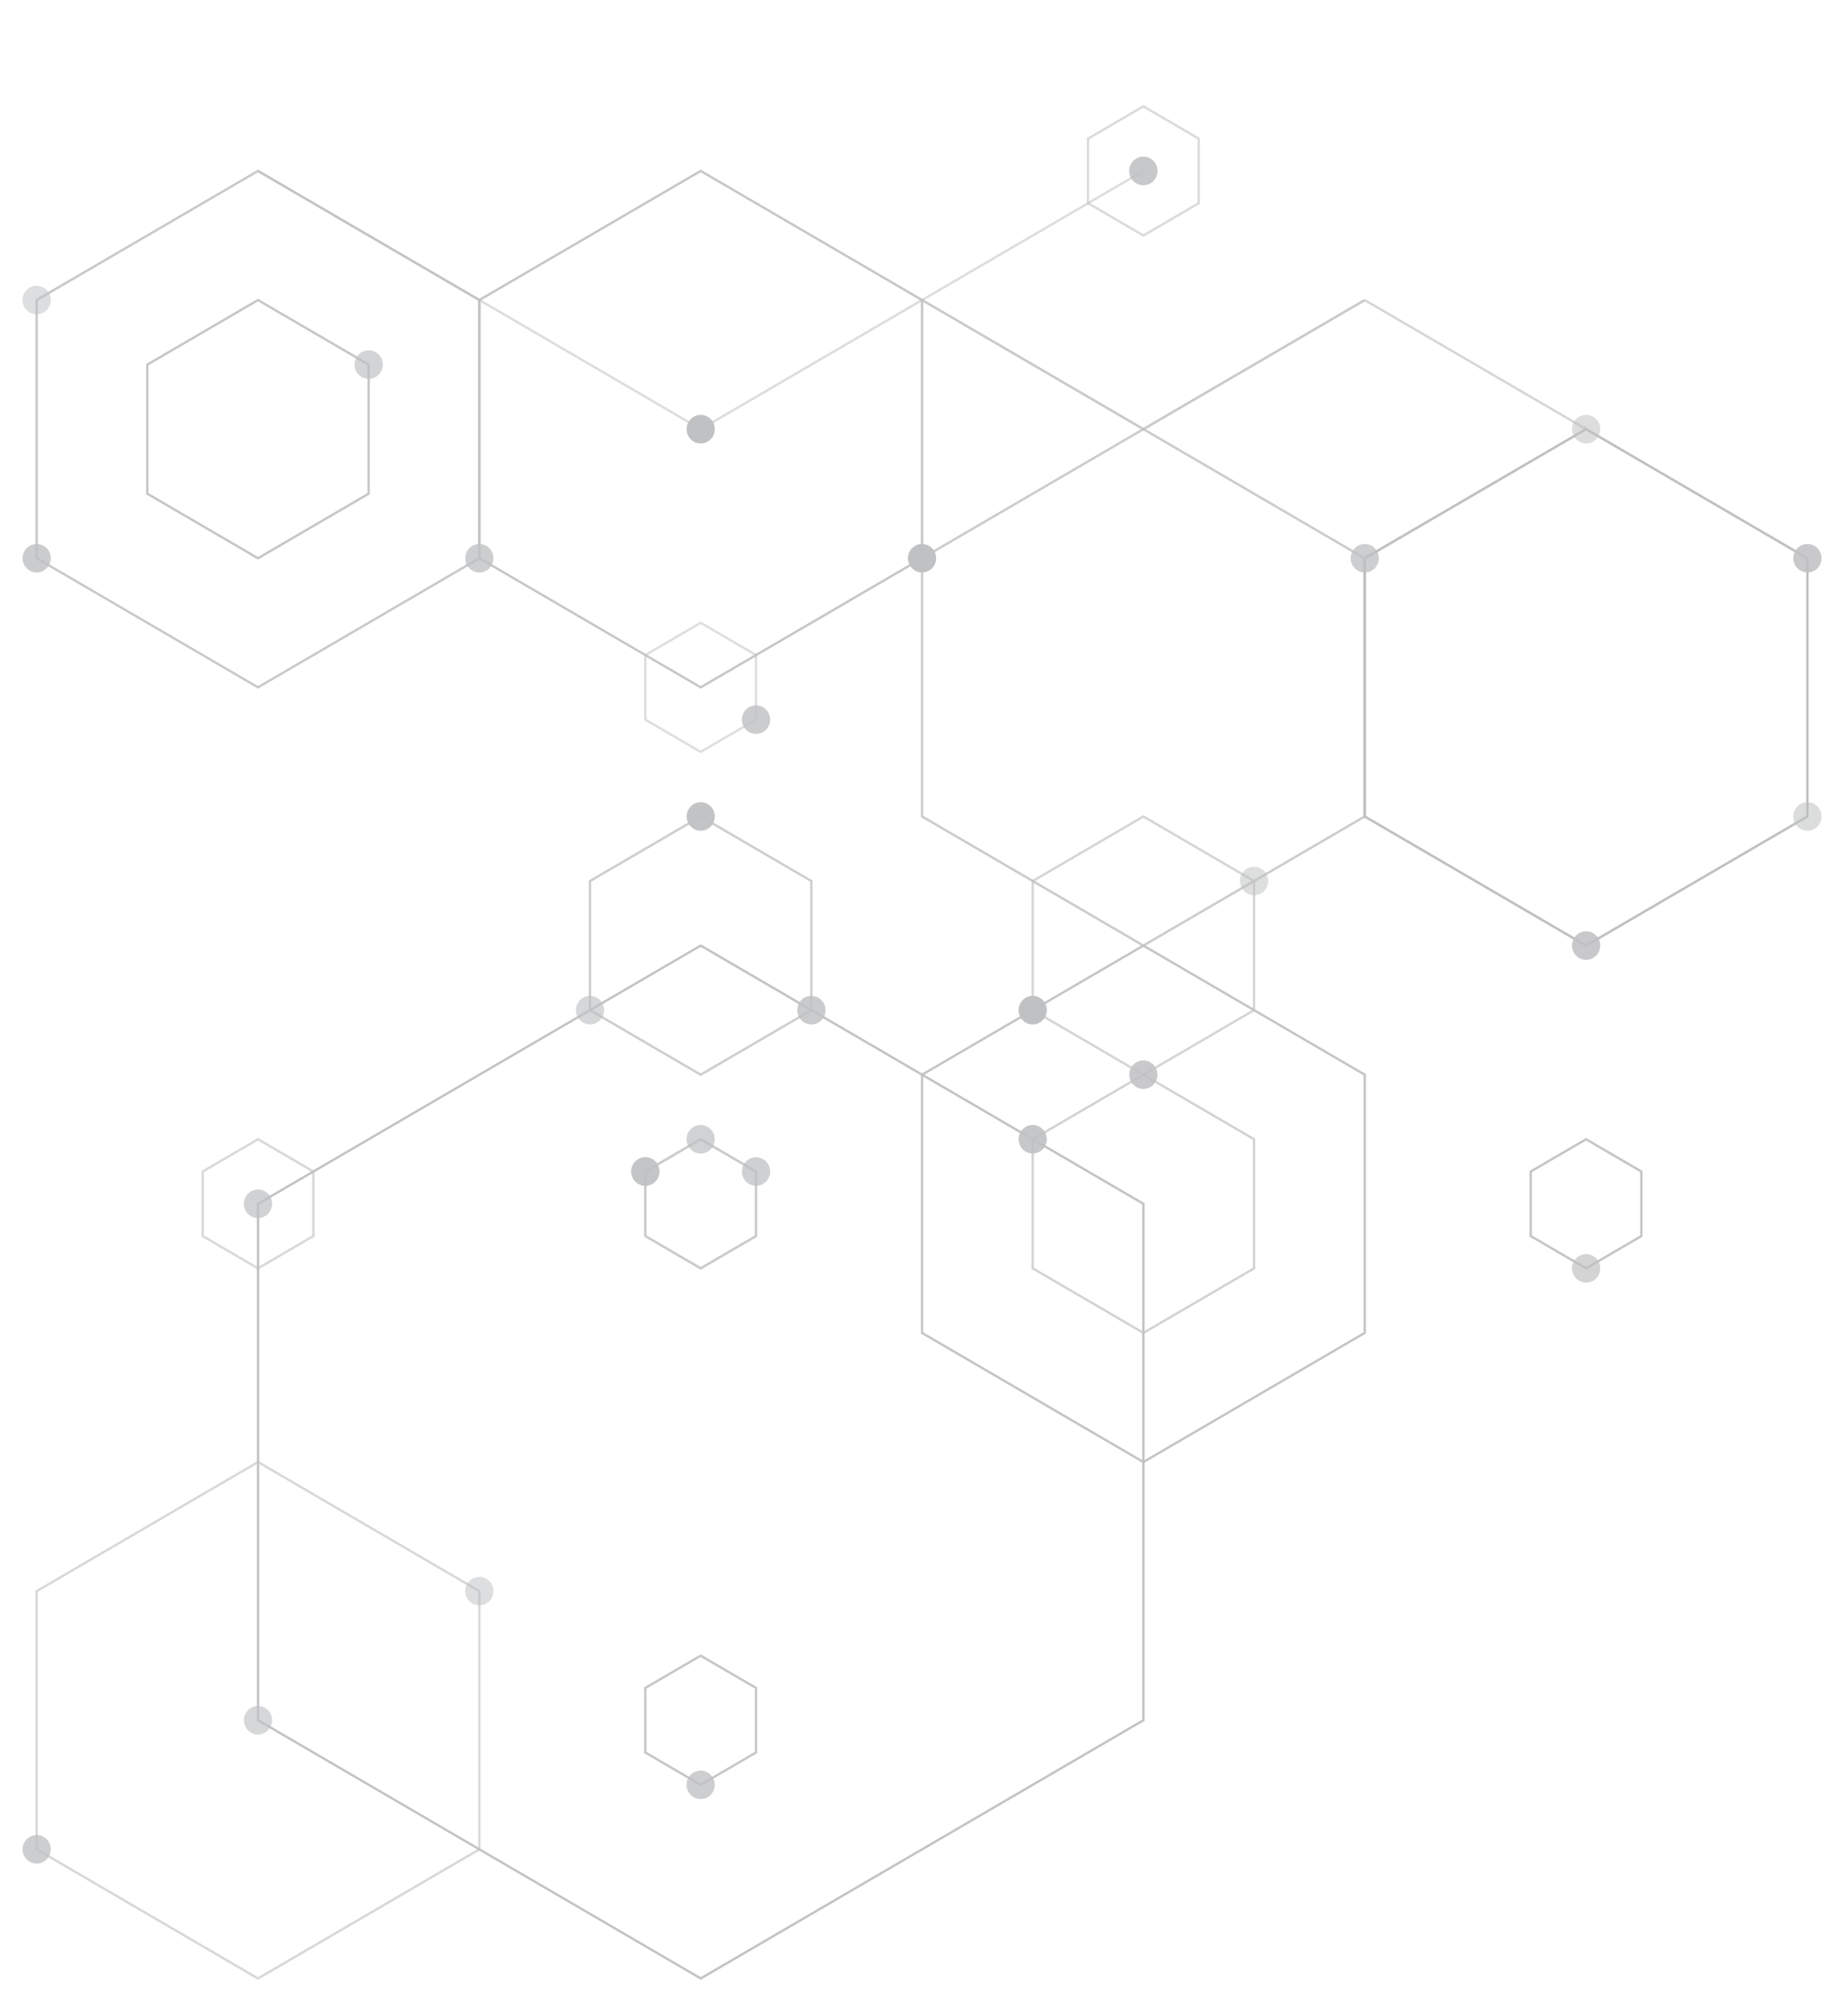 <svg width="110" height="120" viewBox="0 0 110 120" fill="none" xmlns="http://www.w3.org/2000/svg">
<g opacity="0.5" clip-path="url(#clip0_1846_1354)">
<path opacity="0.57" d="M41.73 67.725L38.363 69.686V73.611L38.4 73.628L41.728 75.57L45.095 73.609V69.684L45.061 69.665L41.728 67.723L41.73 67.725ZM38.505 69.769L41.728 67.888L44.956 69.769V73.527L41.728 75.407L38.505 73.527V69.769Z" fill="#808285"/>
<path opacity="0.9" d="M15.364 17.777L8.703 21.661V29.424L8.739 29.446L15.364 33.309L22.025 29.424V21.661L21.991 21.64L15.364 17.777ZM8.844 21.741L15.364 17.94L21.885 21.741V29.343L15.364 33.144L8.844 29.343V21.741Z" fill="#808285"/>
<path opacity="0.86" d="M15.365 10.093L2.113 17.815V33.267L2.149 33.286L15.365 40.99L28.617 33.267V17.815L28.583 17.796L15.364 10.093H15.365ZM2.253 17.899L15.364 10.256L28.478 17.899V33.185L15.364 40.828L2.253 33.185V17.899Z" fill="#808285"/>
<path opacity="0.94" d="M41.731 56.197L41.697 56.218L15.297 71.606V102.425L15.332 102.445L41.731 117.834L41.768 117.814L68.168 102.425V71.606L68.131 71.587L41.731 56.196V56.197ZM15.437 71.689L41.731 56.36L68.026 71.689V102.344L41.731 117.671L15.437 102.344V71.689Z" fill="#808285"/>
<path opacity="0.62" d="M15.366 86.934L15.332 86.956L2.113 94.661V110.111L2.149 110.131L15.365 117.836L15.401 117.816L28.617 110.111V94.661L28.583 94.64L15.364 86.934H15.366ZM2.254 94.741L15.365 87.098L28.479 94.741V110.028L15.365 117.671L2.254 110.028V94.741Z" fill="#808285"/>
<path opacity="0.92" d="M68.094 56.197L68.06 56.218L54.844 63.923V79.373L54.878 79.394L68.094 87.1L68.129 87.078L81.345 79.374V63.925L81.311 63.903L68.094 56.198V56.197ZM54.983 64.003L68.094 56.36L81.206 64.003V79.292L68.094 86.935L54.983 79.292V64.003Z" fill="#808285"/>
<path opacity="0.78" d="M41.729 48.514L35.068 52.395V60.163L35.105 60.184L41.729 64.047L48.39 60.163V52.395L48.356 52.377L41.729 48.513V48.514ZM35.21 52.479L41.729 48.677L48.251 52.479V60.082L41.729 63.882L35.21 60.082V52.479Z" fill="#808285"/>
<path opacity="0.61" d="M15.366 67.725L12.002 69.686V73.611L12.036 73.628L15.366 75.57L18.732 73.609V69.684L18.697 69.665L15.367 67.723L15.366 67.725ZM12.14 69.769L15.365 67.888L18.589 69.769V73.527L15.365 75.407L12.14 73.527V69.769Z" fill="#808285"/>
<path opacity="0.7" d="M68.096 63.883L61.435 67.764V75.53L61.47 75.549L68.096 79.412L74.757 75.53V67.764L74.723 67.743L68.096 63.883ZM61.575 67.848L68.096 64.046L74.618 67.848V75.451L68.096 79.249L61.575 75.451V67.848Z" fill="#808285"/>
<path opacity="0.82" d="M68.094 25.459L68.06 25.48L54.844 33.185V48.635L54.878 48.656L68.094 56.361L68.129 56.34L81.345 48.635V33.185L81.311 33.166L68.094 25.459ZM54.983 33.269L68.094 25.623L81.206 33.269V48.554L68.094 56.197L54.983 48.554V33.269Z" fill="#808285"/>
<path opacity="0.55" d="M15.473 10.236L15.437 10.134L41.731 25.46L68.026 10.134V10.214H68.168L41.768 25.605L41.731 25.623L15.332 10.236H15.473Z" fill="#808285"/>
<path opacity="0.88" d="M41.731 10.093L28.48 17.815V33.267L28.515 33.286L41.731 40.99L54.986 33.267V17.815L54.949 17.796L41.731 10.093ZM28.619 17.899L41.73 10.256L54.841 17.899V33.185L41.73 40.828L28.619 33.185V17.899Z" fill="#808285"/>
<path opacity="0.67" d="M68.096 48.514L61.435 52.395V60.163L61.47 60.184L68.096 64.047L74.757 60.163V52.395L74.723 52.377L68.096 48.513V48.514ZM61.575 52.479L68.096 48.677L74.618 52.479V60.082L68.096 63.882L61.575 60.082V52.479Z" fill="#808285"/>
<path opacity="0.52" d="M41.73 36.985L38.363 38.949V42.871L38.4 42.892L41.728 44.832L45.095 42.871V38.949L45.061 38.927L41.728 36.985H41.73ZM38.505 39.03L41.728 37.15L44.956 39.03V42.791L41.728 44.671L38.505 42.791V39.03Z" fill="#808285"/>
<path opacity="0.99" d="M94.462 25.459L94.425 25.48L81.207 33.185V48.635L81.241 48.656L94.462 56.361L94.496 56.34L107.712 48.635V33.185L107.678 33.166L94.46 25.459H94.462ZM81.346 33.269L94.462 25.623L107.574 33.269V48.554L94.462 56.197L81.346 48.554V33.269Z" fill="#808285"/>
<path opacity="0.65" d="M81.346 17.818L94.462 25.46L94.322 25.377H94.462V25.46L94.496 25.605L94.462 25.623L81.241 17.919L81.207 17.9V17.818H81.346Z" fill="#808285"/>
<path opacity="0.63" d="M54.846 17.9L54.986 17.818L68.097 25.46L81.209 17.818V17.9H81.348L68.131 25.605L68.097 25.623L54.881 17.919L54.846 17.9Z" fill="#808285"/>
<path opacity="0.58" d="M68.095 6.248L64.728 8.212V12.134L68.095 14.098L71.46 12.134V8.212L68.095 6.248ZM64.868 8.292L68.095 6.412L71.322 8.292V12.053L68.095 13.934L64.868 12.053V8.292Z" fill="#808285"/>
<path opacity="0.6" d="M54.983 17.818L68.094 25.46L81.206 17.818V17.9H81.345L68.129 25.605L68.094 25.623L54.878 17.919L54.844 17.9L54.983 17.818Z" fill="#808285"/>
<path opacity="0.92" d="M94.46 67.725L91.094 69.686V73.611L91.128 73.628L94.46 75.57L97.823 73.609V69.684L97.789 69.665L94.459 67.723L94.46 67.725ZM91.233 69.769L94.46 67.888L97.685 69.769V73.527L94.46 75.407L91.233 73.527V69.769Z" fill="#808285"/>
<path opacity="0.56" d="M94.462 25.459L94.425 25.48L81.207 33.185V48.635L81.241 48.656L94.462 56.361L94.496 56.34L107.712 48.635V33.185L107.678 33.166L94.46 25.459H94.462ZM81.346 33.269L94.462 25.623L107.574 33.269V48.554L94.462 56.197L81.346 48.554V33.269Z" fill="#808285"/>
<path opacity="0.81" d="M39.275 69.723C39.275 69.255 38.898 68.875 38.434 68.875C37.971 68.875 37.594 69.255 37.594 69.723C37.594 70.19 37.971 70.574 38.434 70.574C38.898 70.574 39.275 70.194 39.275 69.723Z" fill="#808285"/>
<path opacity="0.69" d="M22.799 21.701C22.799 21.231 22.424 20.851 21.958 20.851C21.492 20.851 21.117 21.231 21.117 21.701C21.117 22.171 21.494 22.549 21.958 22.549C22.421 22.549 22.799 22.169 22.799 21.701Z" fill="#808285"/>
<path opacity="0.52" d="M3.024 17.86C3.024 17.39 2.647 17.009 2.184 17.009C1.72 17.009 1.342 17.39 1.342 17.86C1.342 18.329 1.719 18.707 2.184 18.707C2.648 18.707 3.024 18.327 3.024 17.86Z" fill="#808285"/>
<path opacity="0.78" d="M29.388 33.224C29.388 32.757 29.011 32.377 28.548 32.377C28.084 32.377 27.707 32.757 27.707 33.224C27.707 33.692 28.083 34.074 28.548 34.074C29.012 34.074 29.388 33.694 29.388 33.224Z" fill="#808285"/>
<path opacity="0.81" d="M3.024 33.224C3.024 32.757 2.647 32.377 2.184 32.377C1.72 32.377 1.342 32.757 1.342 33.224C1.342 33.692 1.719 34.074 2.184 34.074C2.648 34.074 3.024 33.694 3.024 33.224Z" fill="#808285"/>
<path opacity="0.73" d="M16.208 71.649C16.208 71.178 15.831 70.799 15.366 70.799C14.901 70.799 14.525 71.178 14.525 71.649C14.525 72.119 14.903 72.496 15.366 72.496C15.829 72.496 16.208 72.116 16.208 71.649Z" fill="#808285"/>
<path opacity="0.63" d="M16.208 102.383C16.208 101.914 15.831 101.534 15.366 101.534C14.901 101.534 14.525 101.914 14.525 102.383C14.525 102.852 14.903 103.234 15.366 103.234C15.829 103.234 16.208 102.854 16.208 102.383Z" fill="#808285"/>
<path opacity="0.52" d="M29.388 94.701C29.388 94.231 29.012 93.851 28.548 93.851C28.083 93.851 27.707 94.231 27.707 94.701C27.707 95.171 28.083 95.549 28.548 95.549C29.012 95.549 29.388 95.169 29.388 94.701Z" fill="#808285"/>
<path opacity="0.78" d="M3.024 110.067C3.024 109.598 2.647 109.218 2.184 109.218C1.72 109.218 1.342 109.598 1.342 110.067C1.342 110.536 1.719 110.916 2.184 110.916C2.648 110.916 3.024 110.535 3.024 110.067Z" fill="#808285"/>
<path opacity="0.94" d="M42.572 48.594C42.572 48.128 42.199 47.746 41.731 47.746C41.264 47.746 40.891 48.127 40.891 48.594C40.891 49.062 41.268 49.445 41.731 49.445C42.195 49.445 42.572 49.065 42.572 48.594Z" fill="#808285"/>
<path opacity="0.83" d="M49.164 60.123C49.164 59.653 48.787 59.271 48.324 59.271C47.86 59.271 47.48 59.651 47.48 60.123C47.48 60.594 47.858 60.973 48.324 60.973C48.79 60.973 49.164 60.589 49.164 60.123Z" fill="#808285"/>
<path opacity="0.64" d="M35.98 60.123C35.98 59.653 35.603 59.271 35.139 59.271C34.676 59.271 34.299 59.651 34.299 60.123C34.299 60.594 34.676 60.973 35.139 60.973C35.603 60.973 35.98 60.589 35.98 60.123Z" fill="#808285"/>
<path opacity="0.89" d="M62.346 67.804C62.346 67.337 61.969 66.957 61.505 66.957C61.042 66.957 60.662 67.337 60.662 67.804C60.662 68.272 61.039 68.654 61.505 68.654C61.971 68.654 62.346 68.274 62.346 67.804Z" fill="#808285"/>
<path opacity="0.85" d="M68.935 63.962C68.935 63.492 68.558 63.115 68.095 63.115C67.631 63.115 67.254 63.492 67.254 63.962C67.254 64.432 67.631 64.812 68.095 64.812C68.558 64.812 68.935 64.432 68.935 63.962Z" fill="#808285"/>
<path opacity="0.99" d="M55.754 33.224C55.754 32.757 55.376 32.377 54.913 32.377C54.45 32.377 54.072 32.757 54.072 33.224C54.072 33.692 54.45 34.074 54.913 34.074C55.376 34.074 55.754 33.694 55.754 33.224Z" fill="#808285"/>
<path opacity="0.73" d="M68.935 10.173C68.935 9.706 68.558 9.326 68.095 9.326C67.631 9.326 67.254 9.706 67.254 10.173C67.254 10.641 67.631 11.023 68.095 11.023C68.558 11.023 68.935 10.643 68.935 10.173Z" fill="#808285"/>
<path opacity="0.99" d="M42.572 25.543C42.572 25.073 42.199 24.693 41.731 24.693C41.264 24.693 40.891 25.073 40.891 25.543C40.891 26.013 41.268 26.395 41.731 26.395C42.195 26.395 42.572 26.013 42.572 25.543Z" fill="#808285"/>
<path opacity="0.89" d="M41.73 98.46L38.363 100.423V104.346L38.4 104.366L41.728 106.309L45.095 104.346V100.423L45.061 100.401L41.728 98.46H41.73ZM38.505 100.505L41.728 98.624L44.956 100.505V104.264L41.728 106.144L38.505 104.264V100.505Z" fill="#808285"/>
<path opacity="0.78" d="M41.729 105.379C42.194 105.379 42.57 105.759 42.57 106.227C42.57 106.696 42.194 107.076 41.729 107.076C41.265 107.076 40.889 106.696 40.889 106.227C40.889 105.759 41.265 105.379 41.729 105.379Z" fill="#808285"/>
<path opacity="0.53" d="M75.53 52.438C75.53 51.968 75.152 51.588 74.686 51.588C74.221 51.588 73.846 51.968 73.846 52.438C73.846 52.908 74.223 53.285 74.686 53.285C75.15 53.285 75.53 52.905 75.53 52.438Z" fill="#808285"/>
<path opacity="0.99" d="M62.346 60.123C62.346 59.653 61.969 59.271 61.505 59.271C61.042 59.271 60.662 59.651 60.662 60.123C60.662 60.594 61.039 60.973 61.505 60.973C61.971 60.973 62.346 60.589 62.346 60.123Z" fill="#808285"/>
<path opacity="0.63" d="M41.73 67.725L38.363 69.686V73.611L38.4 73.628L41.728 75.57L45.095 73.609V69.684L45.061 69.665L41.728 67.723L41.73 67.725ZM38.505 69.769L41.728 67.888L44.956 69.769V73.527L41.728 75.407L38.505 73.527V69.769Z" fill="#808285"/>
<path opacity="0.73" d="M42.57 67.806C42.57 67.339 42.197 66.959 41.729 66.959C41.262 66.959 40.889 67.339 40.889 67.806C40.889 68.274 41.266 68.656 41.729 68.656C42.193 68.656 42.57 68.276 42.57 67.806Z" fill="#808285"/>
<path opacity="0.76" d="M45.867 69.725C45.867 69.257 45.49 68.877 45.024 68.877C44.558 68.877 44.184 69.257 44.184 69.725C44.184 70.192 44.561 70.576 45.024 70.576C45.488 70.576 45.867 70.196 45.867 69.725Z" fill="#808285"/>
<path opacity="0.63" d="M39.275 69.725C39.275 69.257 38.898 68.877 38.434 68.877C37.971 68.877 37.594 69.257 37.594 69.725C37.594 70.192 37.971 70.576 38.434 70.576C38.898 70.576 39.275 70.196 39.275 69.725Z" fill="#808285"/>
<path opacity="0.81" d="M45.867 42.832C45.867 42.362 45.49 41.98 45.024 41.98C44.558 41.98 44.184 42.362 44.184 42.832C44.184 43.302 44.561 43.682 45.024 43.682C45.488 43.682 45.867 43.302 45.867 42.832Z" fill="#808285"/>
<path opacity="0.77" d="M82.121 33.224C82.121 32.757 81.743 32.377 81.28 32.377C80.817 32.377 80.439 32.757 80.439 33.224C80.439 33.692 80.813 34.074 81.28 34.074C81.747 34.074 82.121 33.694 82.121 33.224Z" fill="#808285"/>
<path opacity="0.54" d="M95.305 25.543C95.305 25.073 94.928 24.693 94.464 24.693C94.001 24.693 93.621 25.073 93.621 25.543C93.621 26.013 93.998 26.395 94.464 26.395C94.93 26.395 95.305 26.013 95.305 25.543Z" fill="#808285"/>
<path opacity="0.85" d="M108.486 33.224C108.486 32.757 108.109 32.377 107.641 32.377C107.174 32.377 106.801 32.757 106.801 33.224C106.801 33.692 107.178 34.074 107.641 34.074C108.105 34.074 108.486 33.694 108.486 33.224Z" fill="#808285"/>
<path opacity="0.56" d="M108.486 48.594C108.486 48.128 108.109 47.746 107.641 47.746C107.174 47.746 106.801 48.127 106.801 48.594C106.801 49.062 107.178 49.445 107.641 49.445C108.105 49.445 108.486 49.065 108.486 48.594Z" fill="#808285"/>
<path opacity="0.85" d="M95.305 56.279C95.305 55.809 94.928 55.428 94.464 55.428C94.001 55.428 93.621 55.808 93.621 56.279C93.621 56.751 93.998 57.127 94.464 57.127C94.93 57.127 95.305 56.747 95.305 56.279Z" fill="#808285"/>
<path opacity="0.57" d="M68.935 10.173C68.935 9.706 68.558 9.326 68.095 9.326C67.631 9.326 67.254 9.706 67.254 10.173C67.254 10.641 67.631 11.023 68.095 11.023C68.558 11.023 68.935 10.643 68.935 10.173Z" fill="#808285"/>
<path opacity="0.68" d="M95.305 75.49C95.305 75.02 94.928 74.64 94.464 74.64C94.001 74.64 93.621 75.02 93.621 75.49C93.621 75.96 93.998 76.338 94.464 76.338C94.93 76.338 95.305 75.958 95.305 75.49Z" fill="#808285"/>
</g>
<defs>
<clipPath id="clip0_1846_1354">
<rect width="110" height="120" fill="white" transform="matrix(1 0 0 -1 0 120)"/>
</clipPath>
</defs>
</svg>

